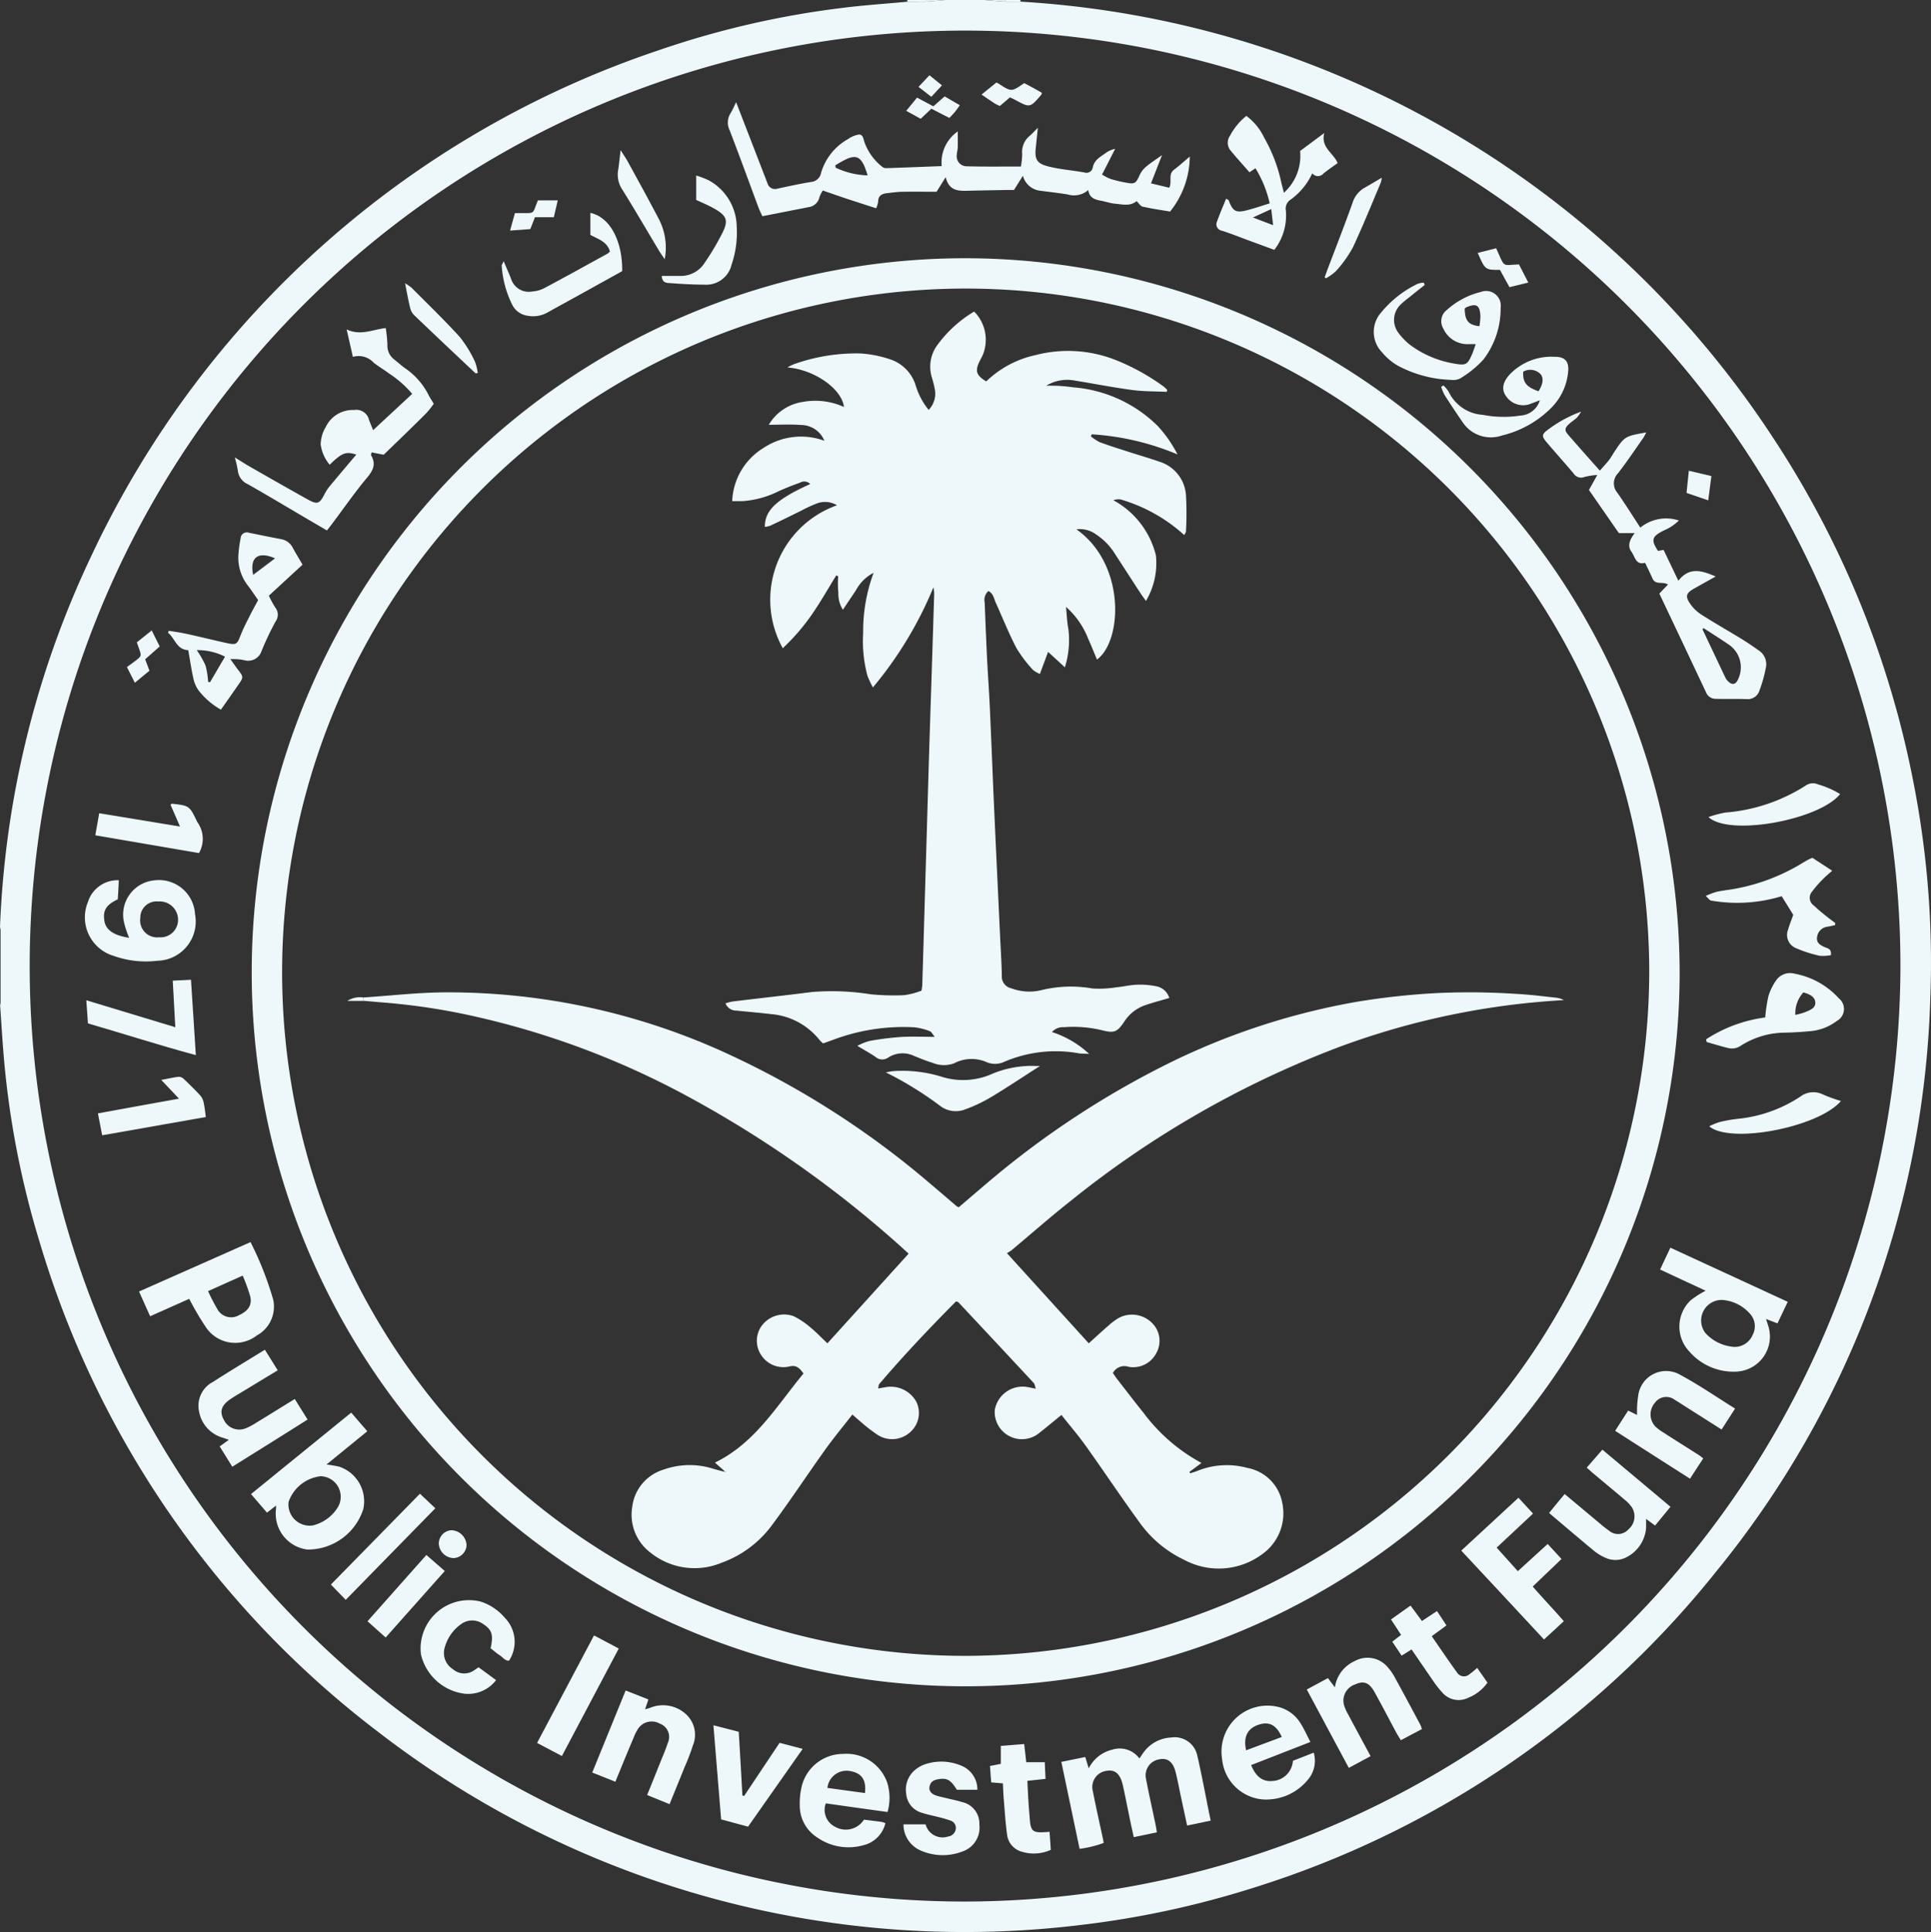 <?xml version="1.0" encoding="UTF-8"?> <svg xmlns="http://www.w3.org/2000/svg" id="Public_Investment_Fund-01" data-name="Public Investment Fund-01" width="75.162" height="75.197" viewBox="0 0 75.162 75.197"><rect x="0" y="0" width="75.162" height="75.197" fill="#333333" stroke="none"/><path id="Path_16317" data-name="Path 16317" d="M6.16,44.514a37,37,0,0,1,3.6-14.544A37.575,37.575,0,0,1,31.808,10.383a34.871,34.871,0,0,1,7.1-1.64c.849-.11,1.706-.165,2.559-.245l.726-.005.745-.062h1.544l.816.063h.583A37.652,37.652,0,0,1,75.131,25.4a37.167,37.167,0,0,1,5.506,13.47,36.32,36.32,0,0,1,.658,8.406,36.965,36.965,0,0,1-8.3,22.275A37.238,37.238,0,0,1,54.952,81.9a36.247,36.247,0,0,1-6.771,1.454,37.34,37.34,0,0,1-27.237-7.47A37.3,37.3,0,0,1,7.7,56.761a34.723,34.723,0,0,1-1.373-6.975c-.068-.744-.11-1.489-.163-2.235a.635.635,0,0,0,.018-.108q0-1.41,0-2.822A.657.657,0,0,0,6.16,44.514Zm73.972,1.548A36.408,36.408,0,1,0,43.693,82.437,36.481,36.481,0,0,0,80.132,46.062Z" transform="translate(-6.16 -8.43)" fill="#eef8fa"></path><path id="Path_16318" data-name="Path 16318" d="M309.866,8.5l-.816-.063h.809A.134.134,0,0,0,309.866,8.5Z" transform="translate(-270.723 -8.439)" fill="#eef8fa"></path><path id="Path_16319" data-name="Path 16319" d="M291.7,8.43l-.745.062a.206.206,0,0,0,.01-.062Z" transform="translate(-254.913 -8.43)" fill="#eef8fa"></path><path id="Path_16320" data-name="Path 16320" d="M285.957,8.43a.2.2,0,0,1-.01.062l-.726.005a.133.133,0,0,0,0-.067Z" transform="translate(-249.908 -8.43)" fill="#eef8fa"></path><path id="Path_16321" data-name="Path 16321" d="M315.441,8.5a.134.134,0,0,1-.008-.063h.588a.276.276,0,0,0,0,.065Z" transform="translate(-276.298 -8.439)" fill="#eef8fa"></path><path id="Path_16322" data-name="Path 16322" d="M139.161,115.629a27.79,27.79,0,1,1-27.8-27.779A27.847,27.847,0,0,1,139.161,115.629Zm-1.183.027a26.607,26.607,0,1,0-26.6,26.589A26.672,26.672,0,0,0,137.978,115.656Z" transform="translate(-73.783 -77.8)" fill="#eef8fa"></path><path id="Path_16323" data-name="Path 16323" d="M241.457,42.39a2.909,2.909,0,0,0,.051-.483.809.809,0,0,1,.294-.712c.089-.077.167-.164.316-.314-.035.337-.062.585-.086.834-.039.4.066.557.457.662.476.127.968.157,1.45.247a.248.248,0,0,0,.314-.187c.053-.295.281-.415.49-.561a.89.89,0,0,1,.382-.172c-.163.32-.326.642-.509,1a2.279,2.279,0,0,0,.337.172,5.132,5.132,0,0,0,.571.137c.376.072.406.043.568-.316a.934.934,0,0,1,.247-.307c.172-.144.363-.266.612-.445l-.43,1.1.712.171c.119-.235-.057-.518.182-.7.192-.144.371-.307.616-.514a3.456,3.456,0,0,1-.767,2.141c-.326-.056-.7-.109-1.064-.191-.089-.02-.156-.137-.239-.215-.254.21-.552.125-.835.1-.181-.016-.358-.078-.538-.113-.237-.044-.462-.1-.509-.419a.837.837,0,0,1-.8.171c-.362-.056-.725-.1-1.088-.146a.785.785,0,0,1-.655-.581l-.348.554c-.089,0-.184,0-.28,0-.487.009-.974.016-1.462.029-.39.01-.782.033-.917-.529-.138.224-.232.375-.353.569-.423,0-.863-.006-1.3,0-.208,0-.415.032-.621.054s-.352.094-.354.333a1.182,1.182,0,0,1-.076.256c-.361-.116-.7-.225-1.048-.339s-.669-.228-1.031-.352a1.261,1.261,0,0,0-.13.257.5.5,0,0,1-.433.392l-1.789.351c-.047-.1-.1-.209-.144-.32-.376-1.009-.742-2.021-1.13-3.026a.68.68,0,0,1,.033-.657c.082-.133.143-.28.22-.434l1.135,2.934c.03.08.061.161.092.239a.3.3,0,0,0,.385.189c.43-.09.86-.186,1.295-.257a.434.434,0,0,0,.4-.359,2.222,2.222,0,0,1,1.052-1.313,1.019,1.019,0,0,1,.225-.121c.273-.1.333-.072.4.213a2.155,2.155,0,0,0,.687.977.255.255,0,0,0,.165.065c.707-.023,1.415-.052,2.165-.08A1.477,1.477,0,0,1,239,41.023c0,.223.005.413,0,.6,0,.11-.038.218-.039.328a.387.387,0,0,0,.4.43C240.036,42.4,240.72,42.39,241.457,42.39Zm-7.223-.046.011.09a3.086,3.086,0,0,0,1.246.3,3.546,3.546,0,0,0-.144-.4c-.159-.316-.319-.381-.649-.248A4.087,4.087,0,0,0,234.234,42.345Z" transform="translate(-201.72 -35.909)" fill="#eef8fa"></path><path id="Path_16324" data-name="Path 16324" d="M484.363,139.758h-.616l-1.165-1.679.325-.582a2.555,2.555,0,0,0-.491.073.348.348,0,0,1-.44-.144c-.339-.4-.692-.793-1.034-1.195-.208-.243-.2-.318.047-.5a4.974,4.974,0,0,1,1.287-.7,1.493,1.493,0,0,1-.163.234c-.1.091-.215.163-.313.254-.159.149-.175.24-.03.407.4.463.807.919,1.236,1.4.127-.144.244-.267.348-.4.076-.095.135-.2.2-.306.42-.631.42-.631,1.26-.781-.047.086-.076.156-.118.216-.324.461-.638.93-.982,1.374a.559.559,0,0,0-.027.757c.3.43.58.877.895,1.358a1.59,1.59,0,0,1,1.5-.277,1.869,1.869,0,0,1-.6.395c-.453.23-.491.361-.213.788l.219-.038.574,1.2c.433-.552.914-.395,1.453-.166-.3.168-.571.318-.838.469-.309.176-.356.292-.163.581a1.541,1.541,0,0,0,.438.43c.515.33,1.048.631,1.569.95.229.14.451.294.671.449a.637.637,0,0,1,.282.64,5.374,5.374,0,0,1-.253.914.477.477,0,0,1-.507.34c-.4-.014-.8,0-1.207-.011a.4.4,0,0,1-.37-.259c-.6-1.272-1.2-2.542-1.815-3.837l.334-.349c-.181-.137-.481.033-.6-.238-.089-.2-.187-.4-.288-.611-.362.1-.392-.233-.524-.419C484.063,140.257,484.168,140.016,484.363,139.758Zm2.678,3.7L487,143.5q.446.941.892,1.883a.488.488,0,0,0,.084.12c.17.186.319.163.415-.065a1.068,1.068,0,0,0-.393-1.359C487.68,143.861,487.358,143.66,487.041,143.454Z" transform="translate(-420.734 -119.01)" fill="#eef8fa"></path><path id="Path_16325" data-name="Path 16325" d="M84.194,114.251l-.471-.092c-.009.052-.032.095-.018.118.2.34.075.588-.163.872-.469.561-.887,1.164-1.326,1.749-.072.1-.147.191-.232.3l-.929-.544c-.717-.421-1.43-.85-2.154-1.259a.653.653,0,0,1-.385-.53,4.467,4.467,0,0,0-.118-.511c.224.139.4.253.574.354.754.43,1.508.862,2.266,1.284.373.208.461.17.653-.208a1.8,1.8,0,0,1,.219-.33c.333-.4.672-.8,1.017-1.208-.4-.132-.561-.071-1.035.394a1.541,1.541,0,0,1-.351-.787,1.358,1.358,0,0,1,.2-.686,1.16,1.16,0,0,1,1.1-.657.506.506,0,0,1,.583.394c.051.123.1.245.158.39l1.521-1.412a4.044,4.044,0,0,0-.892-.787c-.195-.147-.407-.272-.6-.42a.8.8,0,0,0-.816-.233c-.082-.359-.157-.688-.244-1.069.542.259,1.01.005,1.522-.052a5.712,5.712,0,0,1,.066.657.665.665,0,0,0,.268.568c.144.114.278.238.428.344a2.763,2.763,0,0,1,.907,1.039c.053.109.125.208.2.339a3.822,3.822,0,0,1-.288.363C85.324,113.162,84.778,113.686,84.194,114.251Z" transform="translate(-69.259 -96.553)" fill="#eef8fa"></path><path id="Path_16326" data-name="Path 16326" d="M338.383,546l-.917.192c-.081-.377-.158-.73-.234-1.084-.072-.335-.133-.672-.216-1-.1-.4-.321-.563-.642-.491a.628.628,0,0,0-.506.769c.111.588.244,1.173.367,1.759.019.094.032.187.053.311l-.9.187c-.072-.33-.14-.635-.2-.941-.076-.359-.143-.72-.224-1.077-.1-.44-.3-.619-.628-.563a.636.636,0,0,0-.535.814c.12.624.263,1.244.395,1.865.008.035.011.071.02.128a4.342,4.342,0,0,1-.936.23c-.238-1.136-.471-2.243-.71-3.384l.931-.191c.043.142.081.266.135.442a1.378,1.378,0,0,1,.911-.726.952.952,0,0,1,1.062.343c.073-.109.116-.18.167-.245a1.4,1.4,0,0,1,1.064-.572.9.9,0,0,1,1.021.7C338.053,544.293,338.2,545.133,338.383,546Z" transform="translate(-291.258 -475.143)" fill="#eef8fa"></path><path id="Path_16327" data-name="Path 16327" d="M61.366,174.861c-.156-.221-.275-.407-.411-.58A1.773,1.773,0,0,1,60.606,173a4.656,4.656,0,0,1,.078-.544.24.24,0,0,1,.316-.218c.419.084.838.17,1.258.251a.62.62,0,0,1,.454.333c.116.214.243.42.382.659l-1.311,1.208a3.693,3.693,0,0,0,.253.464.446.446,0,0,1,.009.539,11.357,11.357,0,0,0-.549,1.157.543.543,0,0,1-.64.357,2.087,2.087,0,0,0-.572-.047c.1.133.19.268.29.4.225.292.228.3.019.6-.221.32-.447.639-.676.965a2.911,2.911,0,0,1-.872-.753,1.2,1.2,0,0,1-.2-.463c-.08-.357-.132-.72-.2-1.1-.453-.016-.514-.459-.788-.678.01-.025.02-.051.029-.076.228.038.458.068.685.118.525.115,1.046.244,1.572.361.372.082.407.046.539-.3.109-.283.254-.553.39-.825C61.163,175.229,61.265,175.048,61.366,174.861Zm-1.289,2.2a2.383,2.383,0,0,0-1.1-.253,3.769,3.769,0,0,1,.342.6,3.235,3.235,0,0,1,.1.633l.073.016Zm1.947-3.825c-.629-.278-1-.068-.852.642Z" transform="translate(-51.318 -151.505)" fill="#eef8fa"></path><path id="Path_16328" data-name="Path 16328" d="M84.336,446.519l-.354.273c-.2-.232-.395-.459-.621-.721l3.9-3.171.626.726L86.3,444.92a4.889,4.889,0,0,1,.491.083,1.418,1.418,0,0,1,.939,1.656,2.263,2.263,0,0,1-2.183,1.57,1.409,1.409,0,0,1-1.216-1.556A.941.941,0,0,0,84.336,446.519Zm1.735-1.143a1.5,1.5,0,0,0-1.245.991.824.824,0,0,0,.941.924,1.584,1.584,0,0,0,.982-.721A.8.8,0,0,0,86.07,445.376Z" transform="translate(-73.591 -387.922)" fill="#eef8fa"></path><path id="Path_16329" data-name="Path 16329" d="M518.6,393.847l-1.773-.826c.134-.283.257-.544.4-.85l4.569,2.107c-.139.292-.263.553-.4.839l-.444-.171c.034.109.059.186.083.262a1.365,1.365,0,0,1-1.25,1.787,2.273,2.273,0,0,1-1.823-.787,1.41,1.41,0,0,1,.053-1.987A3.591,3.591,0,0,1,518.6,393.847Zm1.074,2.183a.752.752,0,0,0,.749-.45.721.721,0,0,0-.11-.852,1.587,1.587,0,0,0-1.06-.523.8.8,0,0,0-.658,1.293A1.656,1.656,0,0,0,519.677,396.029Z" transform="translate(-452.21 -343.612)" fill="#eef8fa"></path><path id="Path_16330" data-name="Path 16330" d="M53.279,390.46a12.82,12.82,0,0,1,.881,2.235,1.277,1.277,0,0,1-.639,1.4,1.371,1.371,0,0,1-2-.354,11.171,11.171,0,0,1-.629-1.073l-1.521.678c-.138-.307-.275-.611-.431-.963Zm-1.653,1.908a7.165,7.165,0,0,0,.391.749.612.612,0,0,0,.811.189c.367-.17.52-.4.437-.742a7.412,7.412,0,0,0-.291-.8Z" transform="translate(-43.527 -342.118)" fill="#eef8fa"></path><path id="Path_16331" data-name="Path 16331" d="M381.511,44.08a2.238,2.238,0,0,1,.693.847,6.033,6.033,0,0,1,.657,1.7c.03.13.065.258.111.445a1.933,1.933,0,0,0,.631-1.627l.941-.7c-.147.566.356.773.52,1.17-.19.138-.381.267-.559.413a.275.275,0,0,1-.428-.014,2.619,2.619,0,0,1-.838,1.021.413.413,0,0,0-.19.429,2.182,2.182,0,0,1-.45,1.529l-1-.368c-.344-.127-.685-.263-1.033-.376a.254.254,0,0,1-.195-.363c.105-.3.232-.583.352-.885.063.039.092.047.1.062.156.426.277.5.706.391.294-.075.58-.175.89-.27a4.437,4.437,0,0,0-.554-1.367l-.234.157c-.258-.3-.52-.582-.763-.883a.48.48,0,0,1,.014-.553A2.457,2.457,0,0,1,381.511,44.08Zm.256,3.953.786.3c-.028-.242-.049-.418-.073-.626Z" transform="translate(-332.998 -39.569)" fill="#eef8fa"></path><path id="Path_16332" data-name="Path 16332" d="M33.655,279.889c-.454.219-.582.425-.524.826.052.366.359.578.967.673a3.586,3.586,0,0,1-.214-.667,1.339,1.339,0,0,1,1.183-1.568,1.406,1.406,0,0,1,1.594,1.31,1.528,1.528,0,0,1-1.467,1.818,3.717,3.717,0,0,1-1.7-.19,1.564,1.564,0,0,1-1-2.1,1.209,1.209,0,0,1,1.2-.844C33.685,279.4,33.67,279.651,33.655,279.889Zm1.607,1.478a.68.68,0,0,0,.739-.685.712.712,0,0,0-.769-.707.63.63,0,0,0-.7.631A.662.662,0,0,0,35.262,281.367Z" transform="translate(-29.07 -244.889)" fill="#eef8fa"></path><path id="Path_16333" data-name="Path 16333" d="M430.689,95.495c-.2.157-.4.314-.592.472a3.628,3.628,0,0,0-.338.282.828.828,0,0,0-.1,1.1,2.38,2.38,0,0,0,.543.538,4,4,0,0,0,1.688.676c.4.067.466.028.636-.359.053-.121.092-.251.149-.407-.105,0-.183,0-.262,0a1.028,1.028,0,0,1-1-.606.55.55,0,0,1,.143-.729,3.028,3.028,0,0,1,1.317-.695.57.57,0,0,1,.771.612,3.268,3.268,0,0,1-.672,2.02,4.009,4.009,0,0,1-.906.735.6.6,0,0,1-.354.054,4.68,4.68,0,0,1-2.1-.569,2.3,2.3,0,0,1-.581-.5,1.138,1.138,0,0,1-.047-1.543,4.2,4.2,0,0,1,1.43-1.127.811.811,0,0,1,.24-.044A.763.763,0,0,0,430.689,95.495Zm2.13,1.6a2.741,2.741,0,0,0,.037-.392c-.022-.43-.157-.507-.559-.334a.228.228,0,0,0-.053.047C432.255,96.888,432.387,97.049,432.818,97.1Z" transform="translate(-375.233 -84.404)" fill="#eef8fa"></path><path id="Path_16334" data-name="Path 16334" d="M455.65,471.138l.3-.277,1.926-1.78c.192.207.372.4.568.616l-1.416,1.325.824.916,1.162-1.059.539.585-1.122,1.073c.39.45.8.873,1.212,1.348l-.772.712C457.8,473.441,456.74,472.307,455.65,471.138Z" transform="translate(-398.772 -410.789)" fill="#eef8fa"></path><path id="Path_16335" data-name="Path 16335" d="M385.32,534.391l-2.307.9c.18.45.453.652.819.62a.842.842,0,0,0,.807-.786l.811-.318a1.134,1.134,0,0,1-.252,1.082,2.091,2.091,0,0,1-1.764.736,1.736,1.736,0,0,1-1.551-1.569,1.788,1.788,0,0,1,2.244-2.013,1.407,1.407,0,0,1,.8.607C385.072,533.875,385.179,534.12,385.32,534.391Zm-1.114-.194c-.215-.477-.5-.616-.917-.472s-.586.468-.472.991Z" transform="translate(-334.314 -466.595)" fill="#eef8fa"></path><path id="Path_16336" data-name="Path 16336" d="M255.58,550.117l-1.21-.168-1.193-.168a.73.73,0,0,0,.354.907.837.837,0,0,0,1.13-.273c.224.028.453.054.682.086a.9.9,0,0,1,.153.051,1.159,1.159,0,0,1-.868.861,2.128,2.128,0,0,1-1.787-.306,1.464,1.464,0,0,1-.678-1.236,2.909,2.909,0,0,1,.078-.762,1.659,1.659,0,0,1,1.615-1.253,1.677,1.677,0,0,1,1.712,1.121A2.016,2.016,0,0,1,255.58,550.117Zm-2.341-.938,1.462.2c.056-.508-.12-.764-.55-.85A.751.751,0,0,0,253.239,549.179Z" transform="translate(-221.033 -479.595)" fill="#eef8fa"></path><path id="Path_16337" data-name="Path 16337" d="M412.612,521.075l-.821.434c-.065-.108-.124-.2-.175-.291-.283-.528-.558-1.06-.849-1.583-.206-.371-.42-.448-.748-.3a.663.663,0,0,0-.435.822,1.9,1.9,0,0,0,.166.366c.281.528.566,1.053.864,1.606l-.848.457-1.636-3.051.824-.443.27.361a1.326,1.326,0,0,1,.766-1.021,1.024,1.024,0,0,1,1.3.247,2.13,2.13,0,0,1,.27.391c.335.611.663,1.225.992,1.84A1.371,1.371,0,0,1,412.612,521.075Z" transform="translate(-357.265 -453.781)" fill="#eef8fa"></path><path id="Path_16338" data-name="Path 16338" d="M189.23,531.921l-.9-.358c.437-1.072.863-2.12,1.3-3.193l.886.348-.13.385c.077-.023.139-.037.2-.06a1.316,1.316,0,0,1,1.374.233,1.085,1.085,0,0,1,.285,1.241,8.185,8.185,0,0,1-.314.821c-.191.475-.385.948-.591,1.456l-.873-.356c.182-.45.356-.878.526-1.307.095-.238.2-.473.277-.717a.55.55,0,0,0-.311-.755.638.638,0,0,0-.845.2,1.827,1.827,0,0,0-.178.359C189.7,530.77,189.476,531.323,189.23,531.921Z" transform="translate(-165.278 -462.577)" fill="#eef8fa"></path><path id="Path_16339" data-name="Path 16339" d="M502.99,432.445c.173-.27.337-.523.506-.788l.348.171a3.892,3.892,0,0,1,.051-.8,1.093,1.093,0,0,1,1.626-.763c.728.39,1.412.863,2.137,1.314l-.525.815-1.417-.9c-.134-.085-.266-.176-.4-.251a.544.544,0,0,0-.782.116.685.685,0,0,0,.01.906,1.735,1.735,0,0,0,.32.243c.463.3.929.591,1.392.886.049.032.094.071.162.124l-.514.79C504.924,433.685,503.968,433.072,502.99,432.445Z" transform="translate(-440.122 -376.758)" fill="#eef8fa"></path><path id="Path_16340" data-name="Path 16340" d="M483.232,456l1.427,1.193a3.122,3.122,0,0,0,.29.225.54.54,0,0,0,.763-.041.661.661,0,0,0,.132-.866,1.464,1.464,0,0,0-.277-.29c-.41-.349-.826-.691-1.239-1.038-.073-.062-.143-.128-.237-.21l.609-.7,2.651,2.223-.6.731c-.128-.095-.223-.166-.349-.258,0,.137,0,.239,0,.342a1.4,1.4,0,0,1-.879,1.2.933.933,0,0,1-.715-.035,1.94,1.94,0,0,1-.435-.267c-.576-.476-1.143-.96-1.747-1.472C482.824,456.491,483.022,456.253,483.232,456Z" transform="translate(-422.329 -397.853)" fill="#eef8fa"></path><path id="Path_16341" data-name="Path 16341" d="M68.5,428.148l-.491-.791.357-.256c-.1-.034-.171-.061-.245-.085A1.294,1.294,0,0,1,67.207,426a1.043,1.043,0,0,1,.54-1.152c.655-.424,1.326-.824,2.021-1.253l.5.8-1.462.887c-.135.082-.275.161-.4.251-.333.23-.406.471-.242.778a.671.671,0,0,0,.831.353,2.237,2.237,0,0,0,.39-.2c.51-.31,1.016-.625,1.546-.952.167.267.32.514.5.8C70.459,426.927,69.5,427.524,68.5,428.148Z" transform="translate(-59.458 -371.064)" fill="#eef8fa"></path><path id="Path_16342" data-name="Path 16342" d="M284.07,552.674h.862a.683.683,0,0,0,.874.473.343.343,0,0,0,.3-.283.3.3,0,0,0-.216-.34,4.356,4.356,0,0,0-.42-.125c-.224-.059-.454-.1-.673-.173a.836.836,0,0,1-.62-.742,1,1,0,0,1,.395-.969,1.157,1.157,0,0,1,.32-.173,1.985,1.985,0,0,1,1.432.049,1,1,0,0,1,.624.936h-.8c-.239-.389-.386-.469-.73-.409-.168.03-.3.1-.333.289s.1.292.258.345c.139.046.283.072.425.108.19.047.383.081.567.143a.854.854,0,0,1,.69.877.979.979,0,0,1-.644,1.044,2.137,2.137,0,0,1-1.645-.034A1.106,1.106,0,0,1,284.07,552.674Z" transform="translate(-248.904 -481.671)" fill="#eef8fa"></path><path id="Path_16343" data-name="Path 16343" d="M138.241,502.34c.115-.533.051-.726-.3-.952a.724.724,0,0,0-.857.016,1.63,1.63,0,0,0-.623.883.745.745,0,0,0,.315.867.668.668,0,0,0,.848.023l.148-.1.682.5a1.367,1.367,0,0,1-1.4.5,2,2,0,0,1-1.527-1.511,1.884,1.884,0,0,1,2.338-2.042,2.081,2.081,0,0,1,.93.629,1.337,1.337,0,0,1,.162,1.668c-.159.008-.242-.137-.359-.209S138.372,502.437,138.241,502.34Z" transform="translate(-119.144 -438.188)" fill="#eef8fa"></path><path id="Path_16344" data-name="Path 16344" d="M530.97,310.332a5.524,5.524,0,0,1,2.3-.85,6.349,6.349,0,0,1,.123-.825,2.248,2.248,0,0,1,.3-.616.658.658,0,0,1,.714-.264,3.075,3.075,0,0,1,1.731.963.529.529,0,0,1-.083.879,1.979,1.979,0,0,1-1.084.4c-.316.03-.634.049-.953.054a3.248,3.248,0,0,0-1.7.509.6.6,0,0,1-.484.091c-.283-.068-.562-.156-.842-.234C530.985,310.4,530.978,310.368,530.97,310.332Zm3.474-.95a2.741,2.741,0,0,0,.363-.1c.187-.081.438-.154.411-.4-.023-.223-.244-.311-.462-.375A1.2,1.2,0,0,0,534.443,309.381Z" transform="translate(-464.561 -269.883)" fill="#eef8fa"></path><path id="Path_16345" data-name="Path 16345" d="M535.754,272.772c-.152.137-.266.227-.364.332a3.957,3.957,0,0,0-.407.468.364.364,0,0,0,.057.554,6.949,6.949,0,0,0,.53.449c.1.082.205.157.307.235l-.015.082c-.1.02-.2.044-.295.06a.456.456,0,0,0-.4.4c-.034.215.1.3.266.381.115.057.309.059.271.325a1.531,1.531,0,0,1-.442.023,4.949,4.949,0,0,1-.9-.289.556.556,0,0,1-.323-.73c.051-.187.13-.368.2-.574l-.45-.724a5.951,5.951,0,0,1-2.748.17c-.057-.008-.1-.087-.209-.18a3.23,3.23,0,0,1,.426-.162c.227-.049.458-.071.687-.113a7.653,7.653,0,0,0,2.652-1.007c.073-.044.147-.087.221-.128.042-.023.087-.04.166-.075C535.221,272.423,535.471,272.586,535.754,272.772Z" transform="translate(-464.439 -238.884)" fill="#eef8fa"></path><path id="Path_16346" data-name="Path 16346" d="M226.552,539.323c.051.871.1,1.674.142,2.478l.066.021,1.381-2.069.9.235-2.127,3.028-1.048-.283c-.1-1.211-.2-2.411-.3-3.663Z" transform="translate(-197.797 -471.923)" fill="#eef8fa"></path><path id="Path_16347" data-name="Path 16347" d="M449.57,119.293a1.253,1.253,0,0,1,.2.244,1.585,1.585,0,0,0,1.335.9,4.232,4.232,0,0,0,1.462.027.835.835,0,0,0,.753-.595c-.166.063-.3.116-.43.163a.805.805,0,0,1-.912-.363c-.154-.249-.09-.512.157-.792a2.245,2.245,0,0,1,1.751-.7c.419-.008.582.19.533.6a2.268,2.268,0,0,1-.668,1.4,4.029,4.029,0,0,1-1.9,1.062,1.32,1.32,0,0,1-1.53-.506q-.363-.528-.709-1.067a1.846,1.846,0,0,1-.133-.321C449.508,119.328,449.538,119.31,449.57,119.293Zm3.7.225c.18-.289.209-.531.065-.678a.559.559,0,0,0-.661-.085C452.648,119.168,452.792,119.354,453.272,119.519Z" transform="translate(-393.383 -104.291)" fill="#eef8fa"></path><path id="Path_16348" data-name="Path 16348" d="M160.555,75.78c.116.28.214.488.292.7a.723.723,0,0,0,.814.481,1.224,1.224,0,0,0,.488-.138c.82-.437,1.631-.888,2.446-1.335a.679.679,0,0,0,.095-.081c-.1-.382-.448-.481-.76-.65V73.9c.8.176,1.255,1.157,1.238,2.268l-1.394.773c-.5.278-1.007.553-1.508.833a1.146,1.146,0,0,1-.779.129.786.786,0,0,1-.585-.4,3.98,3.98,0,0,1-.423-1.543C160.474,75.931,160.5,75.9,160.555,75.78Z" transform="translate(-140.95 -65.615)" fill="#eef8fa"></path><path id="Path_16349" data-name="Path 16349" d="M313.008,548.257c.018.254.033.471.049.7a1.592,1.592,0,0,1-1.112.078.786.786,0,0,1-.592-.68c-.063-.459-.09-.922-.129-1.384-.016-.194-.022-.387-.032-.6l-.456-.039c-.015-.2-.03-.415-.047-.64l.421-.081v-.7l.91-.071c.028.238.053.463.081.707h.72c.01.223.019.425.03.648l-.707.076c.015.3.028.594.047.883.014.219.035.439.052.658.032.4.128.483.53.459C312.835,548.269,312.894,548.264,313.008,548.257Z" transform="translate(-272.155 -476.963)" fill="#eef8fa"></path><path id="Path_16350" data-name="Path 16350" d="M434.841,503.922l-.388.242c-.124-.187-.237-.356-.363-.544l.343-.265-.392-.6.759-.54.445.6.586-.387c.124.19.242.367.368.559-.194.142-.37.27-.573.42.332.478.649.952.984,1.412a.318.318,0,0,0,.485.067,3.128,3.128,0,0,0,.3-.246c.132.19.263.377.4.575a1.669,1.669,0,0,1-.748.588.839.839,0,0,1-1.007-.2,4.012,4.012,0,0,1-.382-.491C435.384,504.718,435.118,504.326,434.841,503.922Z" transform="translate(-379.897 -439.727)" fill="#eef8fa"></path><path id="Path_16351" data-name="Path 16351" d="M173.586,511.43l.963.51-2.213,4.183-.966-.509C172.114,514.208,172.845,512.827,173.586,511.43Z" transform="translate(-150.465 -447.78)" fill="#eef8fa"></path><path id="Path_16352" data-name="Path 16352" d="M36.122,311.617c-.035-.624-.068-1.194-.1-1.812l.71-.035c.063.976.124,1.922.189,2.933-1.443-.39-2.809-.83-4.2-1.235-.02-.286-.039-.563-.063-.9C33.819,310.92,34.947,311.261,36.122,311.617Z" transform="translate(-29.298 -271.638)" fill="#eef8fa"></path><path id="Path_16353" data-name="Path 16353" d="M111.388,467.85l.6.566L108.5,471.98l-.578-.595Z" transform="translate(-95.043 -409.715)" fill="#eef8fa"></path><path id="Path_16354" data-name="Path 16354" d="M35.48,256.849c.052-.3.1-.559.151-.859l3.146.518-.371-.852c.042-.025.053-.038.063-.037.678.08.678.08.981.716a1.112,1.112,0,0,1,.066,1.206Z" transform="translate(-31.77 -224.34)" fill="#eef8fa"></path><path id="Path_16355" data-name="Path 16355" d="M39.437,340.464l-.692-.729c.266-.049.472-.1.681-.122a.269.269,0,0,1,.19.078c.23.219.459.44.672.677a.666.666,0,0,1,.118.3c.033.153.047.311.075.511l-4.035.711c-.056-.289-.108-.556-.165-.853C37.329,340.845,38.348,340.66,39.437,340.464Z" transform="translate(-32.469 -297.705)" fill="#eef8fa"></path><path id="Path_16356" data-name="Path 16356" d="M209.7,66.336h.693a1.1,1.1,0,0,0,.972-.5,10.17,10.17,0,0,0,.724-1.227c.209-.444.121-.618-.3-.869-.127-.075-.258-.139-.39-.2s-.242-.11-.356-.161v-.95a3.424,3.424,0,0,1,.487.186,2.09,2.09,0,0,1,1.09,1.8,3.85,3.85,0,0,1-.2,1.482,1.011,1.011,0,0,1-1.068.778c-.439,0-.881-.027-1.319-.059C209.9,66.606,209.723,66.62,209.7,66.336Z" transform="translate(-183.944 -55.597)" fill="#eef8fa"></path><path id="Path_16357" data-name="Path 16357" d="M531.69,250.653a4.417,4.417,0,0,1,.65-.175,6.8,6.8,0,0,0,3.127-1.046.486.486,0,0,1,.485-.052,3.5,3.5,0,0,1,.862.377C536.023,250.756,532.518,251.416,531.69,250.653Z" transform="translate(-465.19 -218.853)" fill="#eef8fa"></path><path id="Path_16358" data-name="Path 16358" d="M537.047,344.693c-.871,1.024-4.3,1.684-5.127.984a2.54,2.54,0,0,1,.4-.164,5.5,5.5,0,0,1,.759-.132,5.373,5.373,0,0,0,2.393-.863.836.836,0,0,1,.89-.072A6.776,6.776,0,0,0,537.047,344.693Z" transform="translate(-465.391 -301.842)" fill="#eef8fa"></path><path id="Path_16359" data-name="Path 16359" d="M119.907,489.892l-.707-.631,2.292-2.58.716.624Z" transform="translate(-104.896 -426.162)" fill="#eef8fa"></path><path id="Path_16360" data-name="Path 16360" d="M413.64,67c.035-.1.071-.2.108-.3.329-.868.668-1.732.979-2.605a1.009,1.009,0,0,1,.467-.58c.209-.119.415-.243.666-.39a1.007,1.007,0,0,1-.034.187c-.358.843-.7,1.694-1.087,2.522a4.747,4.747,0,0,1-.654.919,1.842,1.842,0,0,1-.4.287C413.672,67.03,413.656,67.016,413.64,67Z" transform="translate(-362.078 -56.208)" fill="#eef8fa"></path><path id="Path_16361" data-name="Path 16361" d="M198.012,58.875c-.106-.162-.176-.257-.235-.357-.466-.777-.921-1.56-1.4-2.331a1.054,1.054,0,0,1-.182-.759c.039-.235.062-.473.1-.8.128.2.218.33.291.466.4.73.8,1.456,1.186,2.194A2.409,2.409,0,0,1,198.012,58.875Z" transform="translate(-172.139 -48.784)" fill="#eef8fa"></path><path id="Path_16362" data-name="Path 16362" d="M133.492,99.07c-.8-.754-1.6-1.506-2.39-2.264a.605.605,0,0,1-.159-.277c-.073-.294-.125-.592-.2-.969a2.1,2.1,0,0,1,.252.173c.628.631,1.27,1.25,1.87,1.908a4.708,4.708,0,0,1,.593.958,1.841,1.841,0,0,1,.113.449Z" transform="translate(-114.976 -84.535)" fill="#eef8fa"></path><path id="Path_16363" data-name="Path 16363" d="M308.665,33.83a.482.482,0,0,1,.071.029c.513.337.513.337,1.015-.008.119.063.248.13.375.2.106.058.21.119.311.177-.01.037-.01.063-.023.078-.439.509-.439.509-1.009.2-.063-.034-.13-.063-.209-.1l-.395.335a1.712,1.712,0,0,1-.2-.1c-.153-.1-.3-.2-.512-.345Z" transform="translate(-269.884 -30.616)" fill="#eef8fa"></path><path id="Path_16364" data-name="Path 16364" d="M461.955,86.286c-.133-.243-.254-.463-.371-.674-.574.005-.574.005-.864-.659l.717-.182c.062.142.113.262.168.38.134.283.154.292.471.263.072-.006.146-.008.249-.013.111.218.227.44.363.706Z" transform="translate(-403.201 -75.11)" fill="#eef8fa"></path><path id="Path_16365" data-name="Path 16365" d="M45.586,202.784l.58-.464c.108.214.2.411.311.624l-.567.5.167.444-.568.469c-.114-.224-.208-.411-.309-.61l.309-.227c.266-.2.267-.2.156-.51C45.639,202.944,45.618,202.877,45.586,202.784Z" transform="translate(-40.26 -177.785)" fill="#eef8fa"></path><path id="Path_16366" data-name="Path 16366" d="M164.143,70.06h.773c-.053.229-.1.435-.153.655h-.734l-.181.462-.788.058c.073-.266.13-.469.189-.68h.4c.309,0,.309,0,.413-.29C164.085,70.209,164.108,70.152,164.143,70.06Z" transform="translate(-143.206 -62.261)" fill="#eef8fa"></path><path id="Path_16367" data-name="Path 16367" d="M285.331,38.128l.636.338.438-.386.592.343c-.072.1-.129.186-.195.267s-.132.14-.213.228l-.7-.359c-.134.128-.264.251-.415.392l-.563-.309C285.066,38.452,285.193,38.3,285.331,38.128Z" transform="translate(-249.637 -34.328)" fill="#eef8fa"></path><path id="Path_16368" data-name="Path 16368" d="M141.712,480.164a.593.593,0,0,1-.573-.559.519.519,0,0,1,.5-.525.613.613,0,0,1,.58.561A.525.525,0,0,1,141.712,480.164Z" transform="translate(-124.059 -419.524)" fill="#eef8fa"></path><path id="Path_16369" data-name="Path 16369" d="M524.95,154.1c.033-.314.058-.566.089-.864l.878.209c-.041.314-.077.6-.123.944Z" transform="translate(-459.303 -134.916)" fill="#eef8fa"></path><path id="Path_16370" data-name="Path 16370" d="M289.612,31.974l-.413.445-.5-.387c.147-.154.27-.286.428-.452Z" transform="translate(-252.948 -28.651)" fill="#eef8fa"></path><path id="Path_16371" data-name="Path 16371" d="M242.555,115.772c.029.29.039.583.092.868a3.541,3.541,0,0,1-.133,1.508l-.654-.6c-.106.286-.206.553-.319.857a1,1,0,0,1-.271-.157,5.2,5.2,0,0,1-.639-.843c-.3-.573-.539-1.178-.807-1.769-.072-.159-.091-.357-.286-.456a.447.447,0,0,0-.147.433c.029.721.057,1.444.092,2.165.033.661.082,1.32.111,1.979.062,1.369.114,2.74.176,4.11.071,1.578.148,3.155.221,4.733.024.514.058,1.027.068,1.541a.467.467,0,0,0,.368.5,2.007,2.007,0,0,0,1.188.068,4.8,4.8,0,0,1,1.964-.062,4.188,4.188,0,0,0,.947-.046c.267-.025.533-.092.8-.1a3.123,3.123,0,0,1,.728.058.657.657,0,0,1,.524.459c-.323.095-.629.175-.928.277a1.584,1.584,0,0,0-.825.643c-.266.4-.387.458-.858.337a4.8,4.8,0,0,0-1.494-.12.559.559,0,0,0-.462.189,3.847,3.847,0,0,1,1.446.85c-.177-.009-.282-.008-.387-.02a5.079,5.079,0,0,0-2.912.326.84.84,0,0,1-.681.019,1.454,1.454,0,0,0-1.27.039,1.148,1.148,0,0,1-.862-.024c-.234-.067-.459-.166-.687-.254a1.035,1.035,0,0,0-1.017.054.4.4,0,0,1-.5-.024c-.218-.149-.452-.276-.706-.429a2.337,2.337,0,0,1,.469-.19,11.3,11.3,0,0,1,1.234-.156c.411-.025.825-.005,1.31-.005-.092-.109-.13-.2-.191-.219a2.32,2.32,0,0,0-.6-.152,7.778,7.778,0,0,0-3.2.5l-.353.127a1.175,1.175,0,0,1-.134-.125,2.688,2.688,0,0,0-1.887-1.015c-.449-.054-.9-.089-1.35-.137a.445.445,0,0,1-.429-.282,2.082,2.082,0,0,1,.278-.073c1.033-.124,2.065-.239,3.1-.37a9.624,9.624,0,0,1,2.265.089,9,9,0,0,0,1.319.035,3.08,3.08,0,0,0,.666-.175,2.042,2.042,0,0,0,.03-.211q.044-1.414.084-2.827.084-2.828.166-5.655c.043-1.432.091-2.864.137-4.295q.038-1.194.075-2.387a1.177,1.177,0,0,0-.028-.321,14.913,14.913,0,0,1-2.355,3.894,3.941,3.941,0,0,1-.213-.456,5.212,5.212,0,0,1-.166-1.672,6.52,6.52,0,0,1,.406-2.332,1.611,1.611,0,0,0-.683.671c-.161.244-.325.485-.512.766a1.151,1.151,0,0,1-.177-.649,4.222,4.222,0,0,1-.008-.658l-.075-.027c-.31.5-.6,1.015-.935,1.5a8.156,8.156,0,0,1-1.146,1.331,3.9,3.9,0,0,1,2.111-5.563.9.9,0,0,0-.779-.073,5.1,5.1,0,0,0-.6.277c-.406.2-.811.4-1.219.591a1.05,1.05,0,0,1-.209.048c-.009-.644.449-1.074,1.766-1.67a.331.331,0,0,0-.4-.053c-.276.1-.549.206-.816.326a3.728,3.728,0,0,1-1.441.394c-.118,0-.235,0-.381,0a2.546,2.546,0,0,1,1.216-2.07,2.637,2.637,0,0,1,2.371-.281.982.982,0,0,0-.914-.614c-.411-.032-.828-.008-1.249-.008a1.848,1.848,0,0,1,1.315-.888,2.7,2.7,0,0,1,1.611.195c-.082-.7-1.141-1.453-2.2-1.539a2.115,2.115,0,0,1,.248-.124,7.231,7.231,0,0,1,2.594-.42,4.473,4.473,0,0,1,1.144.225,1.539,1.539,0,0,1,1,1,2.769,2.769,0,0,0,.511.971.9.9,0,0,0,.245-.773,4.04,4.04,0,0,0-.124-.5,1.421,1.421,0,0,1,.244-1.286,4.824,4.824,0,0,1,1.406-1.268,1.564,1.564,0,0,1,.349,1.658c-.042.1-.1.2-.147.3-.173.357-.116.528.268.761A3.962,3.962,0,0,1,241.357,106a5.047,5.047,0,0,1,3.2.215,8.506,8.506,0,0,1,1.793,1,1.654,1.654,0,0,1,.147.137l-.023.076c-.445-.022-.9-.013-1.336-.072-.75-.1-1.494-.247-2.242-.368a1.563,1.563,0,0,0-1.108.2c.239,0,.4,0,.555.011s.342.029.511.054a5.247,5.247,0,0,1,3.27,1.5,4.909,4.909,0,0,1,.773,1.11,10.219,10.219,0,0,0-3.336-.783l-.038.077a1.8,1.8,0,0,0,.344.228c.366.137.74.252,1.111.372.407.132.819.249,1.222.391a1.465,1.465,0,0,1,1.027,1.31,12.485,12.485,0,0,1,0,1.393c0,.044-.037.087-.065.152a6.317,6.317,0,0,0-2.479-1.388.6.6,0,0,0-.283.03,3.355,3.355,0,0,1,1.656,2.144,2.883,2.883,0,0,1-.386,1.775c-.1-.135-.175-.239-.245-.348-.321-.492-.639-.986-.96-1.479a2.461,2.461,0,0,0-.735-.759,1.067,1.067,0,0,0-.768-.2c1.925,1.354,1.793,4.347.8,5.068-.114-.272-.22-.542-.34-.806a3.207,3.207,0,0,0-.872-1.25.093.093,0,0,0-.016-.027s-.013,0-.019,0Z" transform="translate(-201.064 -92.177)" fill="#eef8fa"></path><path id="Path_16372" data-name="Path 16372" d="M117.94,313.81c1.087-.071,2.173-.2,3.26-.2a26.011,26.011,0,0,1,10.752,2.317,34.042,34.042,0,0,1,8.086,5.159c.337.285.671.572,1.006.858a.433.433,0,0,0,.072.029c.345-.294.7-.6,1.065-.909a34.633,34.633,0,0,1,7.191-4.735,27.055,27.055,0,0,1,7.271-2.357,28.237,28.237,0,0,1,3.1-.334,27.513,27.513,0,0,1,3.082.033c.525.027,1.048.095,1.57.151a.863.863,0,0,1,.272.091,29.911,29.911,0,0,0-8.779,1.836,38.207,38.207,0,0,0-10.407,5.969c-.788.621-1.543,1.287-2.313,1.93a1.615,1.615,0,0,1-.18.113l3.186,3.509c.254-.229.5-.459.759-.682a2.6,2.6,0,0,1,.378-.289,1.1,1.1,0,0,1,1.346.2.97.97,0,0,1,.144,1.155,1.008,1.008,0,0,1-1.077.53.508.508,0,0,0-.611.24c.048.07.1.151.156.225.345.445.688.892,1.04,1.331a6.885,6.885,0,0,0,2.252,1.946l-.467.348c.009.019.019.037.028.056.1-.033.2-.062.291-.1a3.056,3.056,0,0,1,1.946-.108,1.689,1.689,0,0,1,1.346,1.355,1.947,1.947,0,0,1-.792,2.008,2.835,2.835,0,0,1-3.026.211,4.482,4.482,0,0,1-1.753-1.478c-.7-.959-1.358-1.95-2.047-2.915-.3-.426-.647-.826-.976-1.245-.311.253-.592.488-.881.715a1.06,1.06,0,0,1-1.715-.907,1.1,1.1,0,0,1,1.234-.9c.105.016.21.04.364.071-.038-.106-.042-.182-.082-.224q-1.463-1.574-2.933-3.141c-.014-.015-.043-.016-.092-.033-1.025,1.034-2.036,2.1-2.988,3.217-.027.03-.023.087-.042.172l.307-.054a1.136,1.136,0,0,1,1.178.569.99.99,0,0,1-.2,1.149,1.045,1.045,0,0,1-1.287.154,6.335,6.335,0,0,1-.668-.514c-.1-.082-.2-.173-.333-.29-.352.451-.7.873-1.024,1.319-.7.976-1.359,1.979-2.074,2.942a4.2,4.2,0,0,1-1.994,1.508,2.736,2.736,0,0,1-2.774-.4,1.843,1.843,0,0,1-.706-1.756,1.736,1.736,0,0,1,1.222-1.47,3.027,3.027,0,0,1,1.947-.029c.129.037.258.071.387.106l.113.027-.086-.058-.361-.319c1.555-.753,2.4-2.2,3.447-3.468-.146-.2-.271-.349-.568-.268a1.034,1.034,0,0,1-1.12-.516.994.994,0,0,1,.108-1.131,1.085,1.085,0,0,1,1.2-.314,3.133,3.133,0,0,1,.663.448c.225.183.426.4.648.607l3.161-3.49c-.118-.106-.248-.228-.382-.347a43.18,43.18,0,0,0-8.31-5.823,32.2,32.2,0,0,0-8.043-3.028,25.487,25.487,0,0,0-3.656-.572c-.281-.022-.561-.047-.84-.071C117.941,313.9,117.94,313.854,117.94,313.81Z" transform="translate(-103.795 -274.989)" fill="#eef8fa"></path><path id="Path_16373" data-name="Path 16373" d="M284.613,336.258c-.693.444-1.291.844-1.907,1.214a5.986,5.986,0,0,1-1.022.482,1,1,0,0,1-.947-.137,13.487,13.487,0,0,0-2.127-1.312c.157-.025.229-.044.3-.048a5.144,5.144,0,0,1,1.846.21,2.787,2.787,0,0,0,2.035-.12,4.015,4.015,0,0,1,1.281-.287C284.227,336.246,284.383,336.258,284.613,336.258Z" transform="translate(-244.134 -294.77)" fill="#eef8fa"></path><path id="Path_16374" data-name="Path 16374" d="M113.634,315.177c0,.044,0,.089,0,.133h-.625A.919.919,0,0,1,113.634,315.177Z" transform="translate(-99.489 -276.356)" fill="#eef8fa"></path><path id="Path_16375" data-name="Path 16375" d="M333.771,194.742l-.04-.02c.006,0,.016,0,.019,0a.189.189,0,0,1,.016.027S333.771,194.742,333.771,194.742Z" transform="translate(-292.28 -171.148)" fill="#eef8fa"></path><path id="Path_16376" data-name="Path 16376" d="M228.827,460.83l.086.058-.113-.027A.293.293,0,0,0,228.827,460.83Z" transform="translate(-200.627 -403.583)" fill="#eef8fa"></path></svg> 